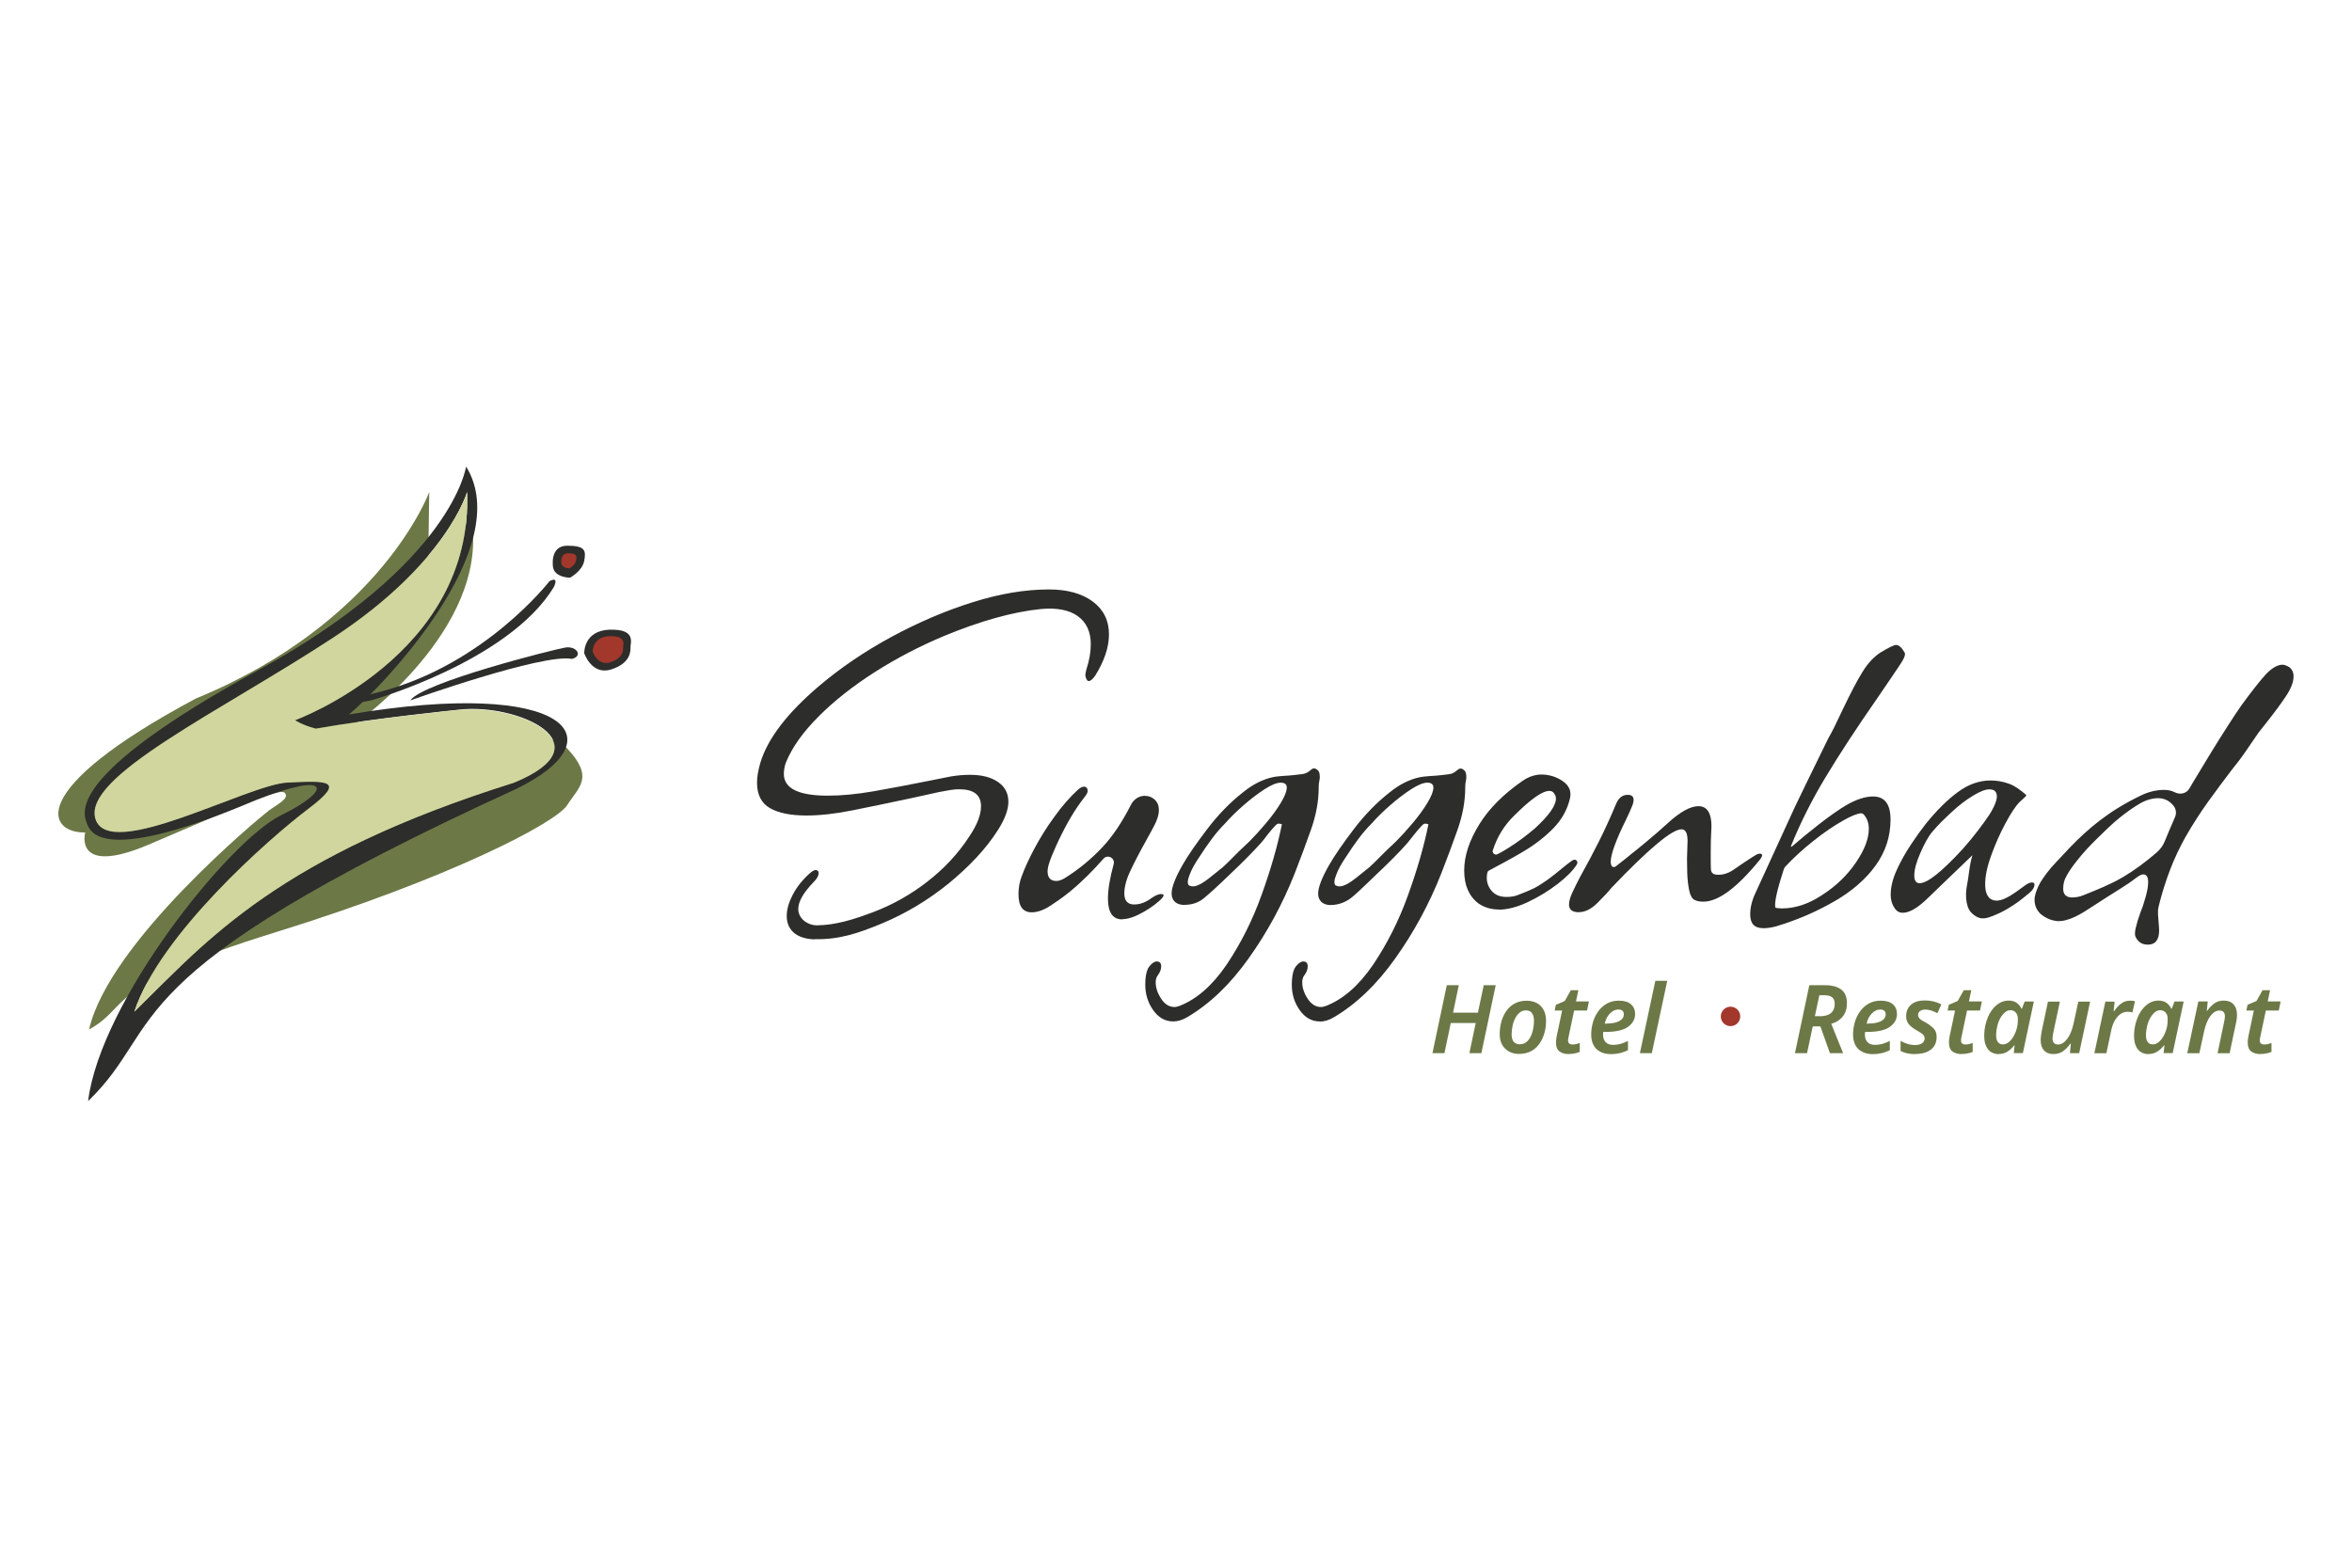 <?xml version="1.0" encoding="UTF-8"?>
<svg xmlns="http://www.w3.org/2000/svg" id="Ebene_1" viewBox="0 0 300 200">
  <defs>
    <style>
      .cls-1 {
        fill: #d0d69d;
      }

      .cls-2 {
        fill: #6c7947;
      }

      .cls-3 {
        fill: #2d2d2b;
      }

      .cls-4 {
        fill: #a2372b;
      }
    </style>
  </defs>
  <path class="cls-3" d="M103.93,119.84c-1.17-.02-2.12-.35-2.7-.87s-.88-1.22-.88-2.1.26-1.75.77-2.73c.51-.98,1.23-1.89,2.17-2.73.28-.23.49-.38.7-.41.13-.01.26.04.35.13.05.05.07.14.07.28,0,.33-.21.7-.63,1.12-1.31,1.35-1.96,2.5-1.96,3.43,0,.51.2,1.02.66,1.44.47.42,1.13.66,1.74.65,2.39-.03,4.64-.74,7.12-1.67,2.47-.93,4.79-2.23,6.93-3.89,2.14-1.66,3.92-3.56,5.32-5.71,1.03-1.5,1.54-2.8,1.54-3.92,0-1.45-.93-2.17-2.8-2.17-.33,0-.7.03-1.12.1s-.89.15-1.4.25l-3.5.77c-2.85.61-5.37,1.13-7.56,1.57-2.19.44-4.16.66-5.88.66-2.01,0-3.56-.31-4.66-.94-1.1-.63-1.65-1.72-1.65-3.26,0-.7.14-1.54.42-2.52.93-3.08,3.43-6.35,7.49-9.8,2.75-2.33,5.83-4.42,9.24-6.27,3.41-1.84,6.85-3.32,10.33-4.41,3.48-1.1,6.73-1.64,9.77-1.64,2.33,0,4.19.52,5.57,1.54,1.38,1.03,2.07,2.43,2.07,4.2,0,1.63-.59,3.38-1.75,5.25-.33.47-.61.7-.84.7-.09,0-.19-.08-.28-.25-.09-.16-.14-.34-.14-.53,0-.04,0-.13.03-.25.02-.12.06-.27.1-.46.37-1.12.56-2.19.56-3.22,0-1.58-.55-2.77-1.65-3.57-1.1-.79-2.67-1.1-4.73-.91-3.6.37-7.7,1.52-12.32,3.43-3.13,1.31-6.08,2.85-8.86,4.62-2.78,1.78-5.16,3.65-7.14,5.64-1.98,1.98-3.35,3.88-4.16,5.83-.17.4-.29.99-.29,1.51,0,1.87,1.91,2.78,5.6,2.78,1.78,0,3.72-.19,5.85-.56,2.13-.37,4.58-.84,7.39-1.4l2.45-.49c.84-.14,1.66-.21,2.45-.21,1.5,0,2.69.3,3.57.91.89.61,1.33,1.45,1.33,2.52,0,.98-.42,2.15-1.26,3.5-.79,1.26-1.73,2.46-2.8,3.61-1.07,1.15-2.26,2.25-3.57,3.33-2.66,2.15-5.51,3.85-8.54,5.11-3.04,1.26-5.42,2.05-8.54,1.99v.02Z"></path>
  <path class="cls-3" d="M143.14,117.29c-1.22,0-1.82-.89-1.82-2.66,0-1.13.24-2.59.73-4.39.21-.77-.77-1.29-1.3-.69-.66.75-1.32,1.45-1.98,2.11-1.47,1.47-2.93,2.67-4.38,3.61-1.03.75-1.96,1.12-2.8,1.12-1.12,0-1.68-.77-1.68-2.31,0-.84.14-1.61.42-2.31.37-1.03.92-2.22,1.64-3.57s1.57-2.71,2.56-4.06c.96-1.33,1.94-2.45,2.95-3.38.3-.28.6-.4.76-.4.32,0,.49.19.49.56,0,.14-.07.32-.23.55-.39.51-.89,1.16-1.45,2.04s-1.1,1.84-1.61,2.87c-.52,1.03-.94,1.97-1.29,2.83-.35.87-.53,1.51-.53,1.92,0,.84.37,1.26,1.12,1.26.32,0,.67-.12,1.05-.35,1.73-1.07,3.32-2.37,4.76-3.89,1.32-1.38,2.56-3.22,3.72-5.51.33-.65.99-1.1,1.72-1.11h.01c.51,0,.94.16,1.29.49s.53.77.53,1.33c0,.42-.12.91-.35,1.47-.05.19-1.17,2.24-1.26,2.38-.89,1.59-1.57,2.92-2.07,3.99s-.73,2.01-.73,2.8c0,.93.42,1.4,1.26,1.4.75,0,1.5-.28,2.24-.84.47-.32.86-.49,1.19-.49.51,0,.41.31-.31.94-.71.62-1.57,1.19-2.58,1.69-.03.01-1.09.58-2.08.58v.02Z"></path>
  <path class="cls-3" d="M191.17,116.03c-.98,0-1.84-.26-2.59-.77-1.22-.93-1.82-2.33-1.82-4.2s.65-3.85,1.96-5.95c1.23-1.98,3.07-3.82,5.51-5.51.59-.41,1.26-.68,1.97-.77.13-.01.25-.02.36-.02,1.03,0,1.95.28,2.76.84.82.56,1.13,1.28.94,2.17-.33,1.45-1.04,2.73-2.13,3.85-1.1,1.12-2.38,2.11-3.85,2.98-1.42.84-2.87,1.63-4.35,2.4-.1.05-.18.14-.21.26-.02.08-.04.16-.05.25-.02.14-.03.28-.03.42,0,.65.22,1.22.66,1.72.44.49,1.06.73,1.85.73.61,0,1.12-.09,1.54-.28.75-.28,1.37-.54,1.85-.77.49-.23,1.06-.59,1.72-1.05.65-.46,1.53-1.16,2.65-2.09,0,0,.01,0,.02-.01.51-.37.7-.56.9-.55.28,0,.49.28.28.63-.47.75-1.27,1.56-2.42,2.45-1.15.89-2.41,1.66-3.78,2.31-1.38.65-2.63.98-3.75.98h0ZM190.41,108.46c-.11.35.25.68.59.52.39-.19.9-.48,1.51-.87,1.17-.75,2.26-1.56,3.29-2.45,1.78-1.63,2.66-2.89,2.66-3.78,0-.23-.07-.44-.21-.63-.14-.23-.35-.35-.63-.35-.89,0-2.38,1.05-4.48,3.15-1.26,1.22-2.17,2.69-2.72,4.41h0Z"></path>
  <path class="cls-3" d="M201.39,116.38c-.84,0-1.26-.33-1.26-.98,0-.42.15-.95.46-1.61s.62-1.28.94-1.89c.89-1.59,1.7-3.13,2.45-4.62.75-1.5,1.47-3.08,2.17-4.76.32-.75.82-1.12,1.47-1.12.7,0,.91.42.63,1.26-.28.7-.56,1.33-.84,1.89-1.31,2.66-1.96,4.46-1.96,5.39,0,.21.03.37.1.5.1.19.35.24.53.1.55-.43.97-.76,1.26-.99.32-.26.51-.41.56-.46.65-.51,1.39-1.11,2.2-1.79.82-.67,1.72-1.46,2.7-2.35,1.54-1.4,2.82-2.1,3.85-2.1,1.26,0,1.8,1.15,1.61,3.43-.07.89-.07,4.19-.03,4.65.04.5.38.67.94.67.65,0,1.26-.19,1.82-.56l1.54-1.05s1.14-.76,1.54-.98c.13-.07.27-.1.41-.1.36,0,.36.24.08.66-2.94,3.64-5.37,5.46-7.28,5.46-.37,0-.75-.03-1.12-.21-.32-.16-.56-.55-.7-1.22-.14-.67-.22-1.41-.25-2.2-.02-.79-.03-1.4-.03-1.82l.07-2.31c0-.98-.26-1.47-.77-1.47-1.22,0-4.2,2.5-8.96,7.49-.37.47-.96,1.1-1.75,1.89s-1.59,1.19-2.38,1.19h0Z"></path>
  <path class="cls-3" d="M224.85,118.41c-1.07,0-1.61-.59-1.61-1.75,0-.89.23-1.82.7-2.8l4.97-10.85c.37-.79.89-1.85,1.54-3.19.65-1.33,1.45-2.95,2.38-4.87.09-.19.2-.4.31-.63s.25-.47.38-.7c.28-.51.56-1.07.84-1.68l.84-1.75c.89-1.86,1.67-3.35,2.35-4.45.67-1.1,1.44-1.92,2.28-2.48,1.07-.65,1.75-.98,2.03-.98.32,0,.68.29,1.06.94.03.05.06.15.06.18.03.32-.21.75-.63,1.4-.28.42-.66.99-1.16,1.72s-1.09,1.6-1.79,2.63c-2.57,3.69-4.75,7.02-6.55,10.01-1.75,2.9-3.22,5.83-4.41,8.78-.02.06.05.12.1.07,1.11-.96,2.29-1.93,3.54-2.9,1.33-1.03,2.46-1.82,3.39-2.38,1.31-.75,2.45-1.12,3.43-1.12,1.5,0,2.24.98,2.24,2.94,0,2.15-.63,4.1-1.89,5.85-1.26,1.75-3,3.27-5.21,4.55-2.22,1.28-4.61,2.36-7.5,3.23-.69.18-1.2.24-1.71.24h0ZM227.3,115.89h0c1.73,0,3.45-.59,5.18-1.75,1.73-1.12,3.14-2.48,4.24-4.1,1.1-1.61,1.65-3.04,1.65-4.3,0-.72-.21-1.32-.63-1.81-.09-.11-.24-.18-.38-.17-.46.03-1.2.32-2.21.89-1.22.68-2.51,1.56-3.89,2.66-1.32,1.05-2.5,2.13-3.54,3.25-.09.1-.16.22-.2.35-.82,2.52-1.18,4.11-1.09,4.77,0,.08.08.15.16.16.24.02.7.06.71.06h0Z"></path>
  <path class="cls-3" d="M252.78,117.16c-.1,0-.18-.03-.27-.05-.09-.02-.19-.06-.28-.1-.65-.33-1.07-.79-1.26-1.4-.19-.61-.27-1.38-.14-2.31.06-.41.2-1.03.31-1.96.12-.93.27-1.68.45-2.24l-3.57,3.43-1.96,1.89c-1.35,1.35-2.47,2.03-3.36,2.03-.37,0-.68-.14-.91-.42-.42-.52-.63-1.14-.63-1.89,0-.98.26-2.03.77-3.15.51-1.12,1.12-2.2,1.82-3.26.7-1.05,1.33-1.92,1.89-2.63,1.4-1.73,2.76-3.08,4.1-4.06,1.33-.98,2.72-1.47,4.17-1.47.79,0,1.57.14,2.35.42.78.29,1.46.8,2.17,1.42.02.02.03.05.02.08-.09.15-.43.45-.58.59-.07.06-.18.15-.23.2-.56.56-1.14,1.45-1.84,2.75-.7,1.31-1.31,2.67-1.82,4.1-.52,1.43-.77,2.65-.77,3.67,0,.93.23,1.56.7,1.89.23.14.49.21.77.21.61,0,1.43-.38,2.5-1.13.33-.24.17-.12.33-.24.16-.12.41-.29.73-.53.37-.28.67-.42.91-.42s.35.09.35.28c0,.28-.16.63-.56.98-.28.24-.6.49-.94.77s-.74.57-1.2.87c-.78.51-1.45.89-2.2,1.2-.75.3-1.24.53-1.83.47h0ZM244.87,112.67c.98,0,2.8-1.45,5.46-4.34.7-.79,1.33-1.55,1.89-2.28.56-.72,1.07-1.44,1.54-2.13.84-1.35,1.12-2.29.84-2.8-.14-.28-.42-.42-.84-.42-.52,0-1.22.27-2.1.81-.89.54-1.79,1.22-2.7,2.07s-1.73,1.62-2.48,2.52c-.54.64-1.03,1.56-1.54,2.73-.52,1.17-.77,2.13-.77,2.87,0,.65.23.98.7.98h0Z"></path>
  <path class="cls-3" d="M273.93,120.51c-.7,0-1.22-.31-1.55-1.02-.04-.12-.07-.22-.06-.45.02-.43.11-.74.33-1.54,0-.04.02-.08.04-.13.08-.21.16-.43.22-.64.07-.24.15-.47.25-.7.09-.24.19-.5.28-.81.09-.3.19-.62.28-.94.19-.7.28-1.28.28-1.75,0-.65-.21-.98-.63-.98-.14,0-.41.08-.77.35-.61.47-1.25.91-1.92,1.33-.68.42-3.09,1.95-4.12,2.63-.93.61-2.74,1.79-4.22,1.64-.55-.05-1.34-.29-2.09-.93-.56-.56-.74-1.18-.74-1.79,0-.51.22-1.26.73-2.19.37-.61,1.13-1.69,2.04-2.62.46-.47,1.55-1.65,1.7-1.81,2.37-2.46,4.92-4.63,8.86-6.56,1.17-.61,2.26-.83,3.19-.83.51,0,.97.1,1.38.31.67.34,1.48.16,1.85-.49.17-.3.36-.62.58-.98.63-1.05,1.33-2.2,2.1-3.47.77-1.26,1.52-2.45,2.24-3.57.72-1.12,1.29-1.98,1.72-2.59,1.26-1.73,2.29-3.04,3.08-3.92.79-.84,1.52-1.26,2.17-1.26.23,0,.54.12.91.35.32.28.49.65.49,1.12,0,.7-.3,1.52-.91,2.45s-1.45,2.08-2.52,3.43c-.09.14-.82,1-1.05,1.33-.52.75-1.05,1.53-1.61,2.35-.56.82-1.17,1.62-1.82,2.42-.93,1.22-1.91,2.53-2.94,3.96-1.03,1.43-1.98,2.91-2.87,4.45-.79,1.4-1.47,2.83-2.03,4.3-.55,1.44-1.01,2.9-1.38,4.36-.01.05-.15.59-.16.81s0,.44,0,.54c.02.51.14,1.52.14,2.03,0,1.22-.49,1.82-1.47,1.82h0ZM264.34,114.49c.51,0,.95-.1,1.4-.28,1.86-.75,3.45-1.38,5.04-2.31,1.36-.8,2.79-1.84,4.28-3.12.48-.41.85-.92,1.08-1.51.16-.4.33-.82.52-1.25.25-.56.5-1.16.77-1.79.19-.45.14-.98-.15-1.37-.52-.69-1.2-1.03-2.02-1.03-.7,0-1.52.22-2.31.68s-1.69,1.08-2.67,1.88c-.93.75-1.8,1.62-2.75,2.55-.96.93-1.79,1.83-2.48,2.7-.7.87-1.19,1.57-1.47,2.13-.28.47-.42,1-.42,1.61,0,.75.4,1.12,1.19,1.12h0Z"></path>
  <g>
    <path class="cls-4" d="M72.44,70.46c-1.22,0-.96,1.48-.96,1.48.13.7,1.16.71,1.16.71,0,0,.84-.45.96-1.16.13-.7.06-1.03-1.16-1.03"></path>
    <path class="cls-4" d="M77.75,81.04c-2.37.08-2.28,2.11-2.28,2.11,0,0,.67,2.03,2.45,1.43,1.78-.59,1.69-1.69,1.69-2.03s.51-1.6-1.86-1.52"></path>
    <path class="cls-2" d="M54.75,62.77s-6.03,16.6-29.78,26.35c-22.06,11.79-18.81,17.2-14.1,17.08,0,0-1.57,5.65,8.08,1.56,9.64-4.09,16.64-7.34,17.36-6.62s-1.09,1.56-2.05,2.29c-.96.72-20.37,16.72-22.9,27.91,5.43-3.01,1.57-5.53,23.74-12.39,22.18-6.86,35.8-13.96,37.25-16.24,1.45-2.29,3.5-3.49,0-7.22-3.49-3.73-26.76-3.37-26.76-3.37,0,0,16.64-11.79,14.59-25.62-1.33.96-5.55,4.45-5.55,4.45l.12-8.18h0Z"></path>
    <path class="cls-3" d="M70.05,74.19s-8.2,10.59-21.58,14.07c-13.38,3.49-1.09,1.08-1.09,1.08,0,0,17.48-4.93,23.26-14.44.72-1.56-.61-.72-.61-.72"></path>
    <path class="cls-3" d="M52.34,89.35s16.88-6.02,20.61-5.29c1.45-.36.61-1.68-.84-1.45-1.45.24-18.2,4.45-19.77,6.74"></path>
    <path class="cls-3" d="M65.6,99.82c-29.89,9.38-38.94,19.85-48.46,29.23,3.26-9.86,17.24-22.14,22.18-25.87,4.94-3.73,2.41-3.61-2.65-3.37-5.06.24-22.66,10.1-24.47,4.69-1.81-5.41,15.91-13.71,30.38-23.22,14.46-9.5,17-18.53,17-18.53.84,20.81-21.94,29.11-21.94,29.11,0,0,.84.6,2.65,1.08,7.47-1.32,18.32-2.41,18.32-2.41,7.35-.84,18.92,4.33,6.99,9.26M44.5,91.16c4.46-3.73,21.33-21.41,14.95-31.64,0,0-1.69,12.39-26.52,25.98-24.83,13.59-22.3,18.28-21.82,19.61s2.53,5.05,21.46-3.01c9.76-3.85,9.88-1.32,3.26,1.92-6.63,3.25-23.02,23.7-24.59,36.45,10.25-9.87,2.05-15.76,54.6-39.82,13.14-6.38,6.63-14.2-21.33-9.5"></path>
    <path class="cls-1" d="M58.6,90.56s-10.85,1.08-18.32,2.41c-1.81-.48-2.65-1.08-2.65-1.08,0,0,22.78-8.3,21.94-29.11,0,0-2.53,9.02-17,18.53-14.47,9.5-32.19,17.8-30.38,23.22s19.41-4.45,24.47-4.69c5.06-.24,7.6-.36,2.65,3.37-4.94,3.73-18.92,16-22.18,25.87,9.52-9.38,18.57-19.85,48.46-29.23,11.93-4.93.36-10.1-6.99-9.26"></path>
    <path class="cls-3" d="M73.48,71.49c-.11.62-.85,1.02-.85,1.02,0,0-.91,0-1.02-.62,0,0-.23-1.3.85-1.3s1.14.29,1.02.91M72.35,69.62c-2.29,0-1.81,2.76-1.81,2.76.24,1.32,2.17,1.32,2.17,1.32,0,0,1.57-.84,1.81-2.16.24-1.32.12-1.92-2.17-1.92"></path>
    <path class="cls-3" d="M77.9,84.48c-1.66.55-2.3-1.34-2.3-1.34,0,0-.08-1.89,2.14-1.98,2.21-.08,1.74,1.11,1.74,1.42s.08,1.34-1.58,1.89M77.77,80.33c-3.37.12-3.25,3.01-3.25,3.01,0,0,.96,2.89,3.49,2.05,2.53-.84,2.41-2.41,2.41-2.89s.72-2.29-2.65-2.16"></path>
  </g>
  <g>
    <circle class="cls-4" cx="220.73" cy="129.67" r="1.24"></circle>
    <path class="cls-2" d="M182.71,134.36l1.83-8.67h1.53l-.73,3.5h3.17l.74-3.5h1.53l-1.83,8.67h-1.53l.81-3.85h-3.18l-.81,3.85h-1.53Z"></path>
    <path class="cls-2" d="M193.79,134.46c-.74,0-1.35-.23-1.81-.68s-.69-1.07-.69-1.84c0-.56.07-1.09.21-1.6s.35-.96.64-1.37.64-.72,1.07-.95.92-.35,1.5-.35c.77,0,1.38.23,1.82.68.45.46.67,1.09.67,1.9,0,.54-.07,1.05-.21,1.55s-.35.95-.63,1.35c-.28.4-.63.72-1.06.95s-.93.35-1.51.35h0ZM193.9,133.22c.35,0,.66-.13.93-.4.26-.27.47-.63.61-1.09s.22-.97.22-1.53c0-.35-.07-.65-.23-.91s-.41-.39-.8-.39c-.3,0-.56.09-.79.28-.23.18-.41.42-.57.72s-.27.62-.34.98-.12.72-.12,1.08c0,.85.36,1.27,1.08,1.27h0Z"></path>
    <path class="cls-2" d="M200.12,134.48c-.49,0-.88-.11-1.19-.33-.31-.22-.46-.61-.46-1.17,0-.22.03-.47.08-.74l.7-3.32h-.95l.15-.73,1.14-.49.77-1.37h.96l-.3,1.43h1.65l-.24,1.16h-1.65l-.7,3.33c-.02.07-.04.15-.05.24,0,.08-.02.16-.02.24,0,.35.19.52.57.52.15,0,.3-.01.45-.05.15-.03.3-.08.47-.15v1.14c-.15.07-.35.14-.6.19-.24.06-.5.08-.78.08h0Z"></path>
    <path class="cls-2" d="M205.47,134.48c-.77,0-1.38-.22-1.83-.64s-.68-1.06-.68-1.88c0-.54.08-1.06.23-1.57.15-.52.38-.97.68-1.39.3-.41.67-.73,1.11-.98.44-.24.94-.36,1.51-.36.69,0,1.21.16,1.55.47.35.31.52.72.52,1.23,0,.67-.31,1.22-.92,1.65s-1.57.64-2.88.64h-.27c-.01.1-.02.22-.02.33,0,.41.11.74.33.97.22.24.54.35.96.35.33,0,.64-.04.92-.12.29-.08.61-.21.97-.38v1.18c-.33.16-.66.29-1,.37-.33.08-.73.13-1.19.13h0ZM204.88,130.58c.7,0,1.25-.1,1.65-.31.39-.21.59-.5.59-.86,0-.41-.24-.62-.72-.62-.35,0-.7.16-1.03.49-.33.32-.56.76-.68,1.31h.19Z"></path>
    <path class="cls-2" d="M209.17,134.36l1.97-9.23h1.52l-1.97,9.23h-1.52Z"></path>
    <path class="cls-2" d="M228.95,134.36l1.83-8.67h2.04c.88,0,1.55.19,2.04.56.48.37.72.95.72,1.75,0,.66-.17,1.22-.52,1.66-.35.45-.84.77-1.48.96l1.51,3.74h-1.68l-1.22-3.42h-.97l-.73,3.42h-1.53ZM232.12,129.65c.62,0,1.1-.14,1.42-.41s.48-.66.48-1.16c0-.39-.11-.67-.33-.85s-.56-.26-1.01-.26h-.62l-.57,2.67h.64,0Z"></path>
    <path class="cls-2" d="M238.87,134.48c-.77,0-1.38-.22-1.83-.64s-.68-1.06-.68-1.88c0-.54.08-1.06.23-1.57.15-.52.38-.97.68-1.39.3-.41.67-.73,1.11-.98.44-.24.94-.36,1.51-.36.69,0,1.21.16,1.55.47.35.31.52.72.52,1.23,0,.67-.31,1.22-.92,1.65s-1.57.64-2.88.64h-.27c-.01.1-.02.22-.02.33,0,.41.11.74.33.97.22.24.54.35.96.35.33,0,.64-.04.92-.12.29-.08.61-.21.97-.38v1.18c-.33.16-.66.29-1,.37-.33.08-.73.13-1.19.13h0ZM238.28,130.58c.7,0,1.25-.1,1.65-.31.39-.21.59-.5.59-.86,0-.41-.24-.62-.72-.62-.35,0-.7.16-1.03.49-.33.32-.56.76-.68,1.31h.19Z"></path>
    <path class="cls-2" d="M244.34,134.48c-.41,0-.77-.03-1.08-.1s-.59-.17-.84-.3v-1.29c.26.15.55.28.87.38.32.1.64.15.98.15.35,0,.65-.07.88-.22.23-.15.34-.35.34-.61,0-.19-.07-.36-.21-.5-.14-.14-.41-.32-.83-.56-.43-.24-.76-.5-.98-.76s-.34-.61-.34-1.03c0-.63.22-1.12.64-1.48s1.02-.53,1.76-.53,1.47.17,2.09.51l-.5,1.12c-.23-.12-.47-.23-.73-.32-.26-.09-.54-.14-.84-.14-.25,0-.46.06-.64.18-.17.12-.26.29-.26.5,0,.18.07.33.2.47s.39.3.76.49c.4.23.74.48,1.01.75s.4.63.4,1.07c0,.72-.24,1.27-.73,1.64-.49.37-1.14.56-1.97.56h0Z"></path>
    <path class="cls-2" d="M250.24,134.48c-.49,0-.88-.11-1.19-.33-.31-.22-.46-.61-.46-1.17,0-.22.03-.47.08-.74l.7-3.32h-.95l.15-.73,1.14-.49.77-1.37h.96l-.3,1.43h1.65l-.24,1.16h-1.65l-.7,3.33c-.02.07-.04.15-.05.24,0,.08-.02.16-.02.24,0,.35.19.52.57.52.15,0,.3-.01.45-.05.15-.03.3-.08.47-.15v1.14c-.15.07-.35.14-.6.19-.24.06-.5.08-.78.08h0Z"></path>
    <path class="cls-2" d="M254.91,134.48c-.33,0-.63-.08-.91-.24-.28-.16-.5-.41-.66-.76-.17-.34-.25-.79-.25-1.33s.07-1.12.22-1.65c.15-.54.35-1.02.63-1.45s.61-.77.99-1.02.81-.38,1.27-.38c.42,0,.77.1,1.03.29.27.2.47.44.61.74h.06l.35-.91h1.17l-1.4,6.58h-1.16l.11-.99h-.05c-.25.32-.54.59-.87.8-.33.21-.71.31-1.15.31h.01ZM255.48,133.24c.27,0,.52-.1.76-.3.24-.2.45-.47.63-.8s.32-.69.41-1.09c.04-.18.07-.35.08-.54.01-.18.02-.35.02-.54,0-.31-.08-.58-.26-.78-.17-.21-.4-.31-.7-.31-.25,0-.49.09-.7.28s-.41.43-.58.73c-.17.31-.3.65-.39,1.03-.09.38-.14.77-.14,1.17s.08.66.23.86c.15.19.36.29.63.29h0Z"></path>
    <path class="cls-2" d="M261.95,134.48c-.54,0-.94-.16-1.23-.47-.29-.31-.43-.76-.43-1.32,0-.16.01-.34.04-.55.03-.2.06-.41.1-.63l.79-3.73h1.52l-.84,3.96c-.06.31-.1.56-.1.74,0,.51.24.77.72.77.41,0,.8-.24,1.16-.72.36-.48.63-1.14.81-1.98l.6-2.77h1.51l-1.4,6.58h-1.18l.12-1.22h-.06c-.24.35-.54.67-.88.93s-.76.4-1.25.4h0Z"></path>
    <path class="cls-2" d="M267.14,134.36l1.4-6.58h1.18l-.12,1.22h.06c.26-.39.55-.71.88-.96.32-.25.71-.38,1.16-.38.1,0,.22,0,.33.02s.21.03.29.05l-.33,1.43c-.08-.02-.17-.04-.28-.06-.1-.01-.22-.02-.33-.02-.5,0-.94.22-1.31.65s-.63.99-.77,1.67l-.63,2.97h-1.52,0Z"></path>
    <path class="cls-2" d="M274.02,134.48c-.33,0-.63-.08-.91-.24-.28-.16-.5-.41-.66-.76-.17-.34-.25-.79-.25-1.33s.07-1.12.22-1.65.35-1.02.63-1.45.61-.77.99-1.02.81-.38,1.27-.38c.42,0,.77.1,1.03.29.27.2.47.44.61.74h.06l.35-.91h1.17l-1.4,6.58h-1.16l.11-.99h-.05c-.25.32-.54.59-.87.8-.33.21-.71.31-1.15.31h.01ZM274.59,133.24c.27,0,.52-.1.76-.3.24-.2.45-.47.63-.8s.32-.69.41-1.09c.04-.18.07-.35.08-.54.01-.18.02-.35.02-.54,0-.31-.08-.58-.26-.78-.17-.21-.4-.31-.7-.31-.25,0-.49.09-.7.28s-.41.43-.58.73c-.17.31-.3.65-.39,1.03-.09.38-.14.77-.14,1.17s.08.66.23.86c.15.19.36.29.63.29h0Z"></path>
    <path class="cls-2" d="M278.99,134.36l1.41-6.6h1.2l-.12,1.22h.03c.24-.35.54-.67.88-.93.34-.27.76-.4,1.24-.4.55,0,.97.16,1.26.48.29.32.44.76.44,1.32,0,.16,0,.34-.03.53-.02.19-.06.37-.1.55l-.81,3.84h-1.54l.83-3.96c.03-.15.06-.29.08-.41s.03-.24.03-.34c0-.49-.24-.74-.7-.74-.41,0-.8.24-1.16.71-.35.47-.62,1.13-.8,1.97l-.6,2.77h-1.54,0Z"></path>
    <path class="cls-2" d="M288.35,134.48c-.49,0-.88-.11-1.19-.33-.31-.22-.46-.61-.46-1.17,0-.22.03-.47.08-.74l.7-3.32h-.95l.15-.73,1.14-.49.77-1.37h.96l-.3,1.43h1.65l-.24,1.16h-1.65l-.7,3.33c-.02.07-.04.15-.05.24,0,.08-.02.16-.02.24,0,.35.19.52.57.52.15,0,.3-.01.45-.05.15-.03.3-.08.47-.15v1.14c-.15.07-.35.14-.6.19-.24.06-.5.08-.78.08h0Z"></path>
  </g>
  <path class="cls-3" d="M149.65,130.31c-1.03,0-1.88-.48-2.56-1.44s-1.01-2.04-1.01-3.26c0-.9.12-1.59.35-2.06.04-.08.09-.16.15-.23.34-.44.66-.66.97-.66.37,0,.56.21.56.63,0,.37-.14.75-.42,1.12-.19.23-.28.54-.28.91,0,.7.24,1.4.7,2.1s1.03,1.05,1.68,1.05c.09,0,.19,0,.28-.03.09-.02.21-.06.35-.1,2.19-.84,4.2-2.59,6.02-5.25,1.82-2.71,3.32-5.68,4.48-8.93,1.17-3.24,2.03-6.24,2.59-9l-.28-.07c-.21-.05-.35,0-.63.31-.28.3-.56.63-.84.98-.28.35-.47.6-.56.73-.14.19-.5.6-1.09,1.22s-1.27,1.33-2.07,2.1c-.79.77-1.59,1.53-2.38,2.28-.79.75-1.47,1.35-2.03,1.82-.7.61-1.56.91-2.59.91-.12,0-.24,0-.35-.02-.34-.05-.68-.19-.91-.45s-.34-.59-.34-.99c0-.79.47-2.01,1.4-3.64.7-1.22,1.75-2.74,3.15-4.58s2.94-3.42,4.62-4.73c1.22-.98,2.47-1.61,3.78-1.89.23-.04.47-.08.7-.1s1.14-.1,1.33-.1.97-.1,1.65-.18c.67-.07.97-.43,1.29-.66.05-.03.16-.06.21-.07.19-.02.37.09.56.28.14.14.21.42.21.84,0,.14-.02.31-.07.53-.05.21-.07.45-.07.73v.07c0,1.73-.33,3.51-.98,5.36-.65,1.84-1.35,3.72-2.1,5.64-1.54,3.88-3.49,7.47-5.85,10.78-2.36,3.32-4.96,5.81-7.81,7.49-.61.37-1.22.56-1.82.56h0ZM151.72,112.98c.19.09.35.1.45.1.34,0,.58-.12,1.05-.35.32-.19.66-.42,1.01-.7s.76-.61,1.22-.98c.32-.23.7-.56,1.12-.98s.91-.91,1.47-1.47l1.33-1.26c.65-.65,1.35-1.42,2.1-2.31.75-.89,1.38-1.75,1.89-2.59s.77-1.5.77-1.96c0-.42-.26-.63-.77-.63s-1.2.28-2.07.84c-.87.56-1.75,1.24-2.66,2.03-.91.79-1.69,1.56-2.35,2.31-.61.61-1.18,1.27-1.72,2s-1.06,1.48-1.57,2.28c-.61.89-1.03,1.66-1.26,2.31-.28.7-.31,1.18-.03,1.37h0Z"></path>
  <path class="cls-3" d="M168.34,130.31c-1.03,0-1.88-.48-2.56-1.44s-1.01-2.04-1.01-3.26c0-.9.12-1.59.35-2.06.04-.08.09-.16.15-.23.34-.44.66-.66.97-.66.37,0,.56.21.56.63,0,.37-.14.75-.42,1.12-.19.23-.28.54-.28.91,0,.7.24,1.4.7,2.1s1.03,1.05,1.68,1.05c.09,0,.19,0,.28-.03.09-.02.21-.06.35-.1,2.19-.84,4.2-2.59,6.02-5.25,1.82-2.71,3.32-5.68,4.48-8.93,1.17-3.24,2.03-6.24,2.59-9l-.28-.07c-.21-.05-.35,0-.63.31-.28.3-.56.63-.84.98s-.47.58-.58.73c-.14.19-.48.61-1.07,1.23s-1.27,1.33-2.07,2.1c-.79.77-1.59,1.53-2.38,2.28-.79.75-1.44,1.38-2.01,1.83-.67.52-1.58.91-2.61.91-.12,0-.24,0-.35-.02-.34-.05-.68-.19-.91-.45s-.34-.59-.34-.99c0-.79.47-2.01,1.4-3.64.7-1.22,1.75-2.74,3.15-4.58s2.94-3.42,4.62-4.73c1.22-.98,2.47-1.61,3.78-1.89.23-.04.47-.08.7-.1s1.14-.1,1.33-.1.97-.1,1.65-.18c.67-.07.97-.43,1.29-.66.05-.03.16-.06.21-.07.19-.02.37.09.56.28.14.14.21.42.21.84,0,.14-.02.31-.07.53-.05.21-.07.45-.07.73v.07c0,1.73-.33,3.51-.98,5.36-.65,1.84-1.35,3.72-2.1,5.64-1.54,3.88-3.49,7.47-5.85,10.78-2.36,3.32-4.96,5.81-7.81,7.49-.61.37-1.22.56-1.82.56h0ZM170.42,112.98c.19.09.35.1.45.1.34,0,.58-.12,1.05-.35.32-.19.66-.42,1.01-.7s.76-.61,1.22-.98c.32-.23.7-.56,1.12-.98s.91-.91,1.47-1.47l1.33-1.26c.65-.65,1.35-1.42,2.1-2.31.75-.89,1.38-1.75,1.89-2.59.51-.84.77-1.5.77-1.96,0-.42-.26-.63-.77-.63s-1.2.28-2.07.84c-.87.56-1.75,1.24-2.66,2.03-.91.79-1.69,1.56-2.35,2.31-.61.61-1.18,1.27-1.72,2-.54.72-1.06,1.48-1.57,2.28-.61.89-1.03,1.66-1.26,2.31-.28.7-.31,1.18-.03,1.37h0Z"></path>
</svg>
